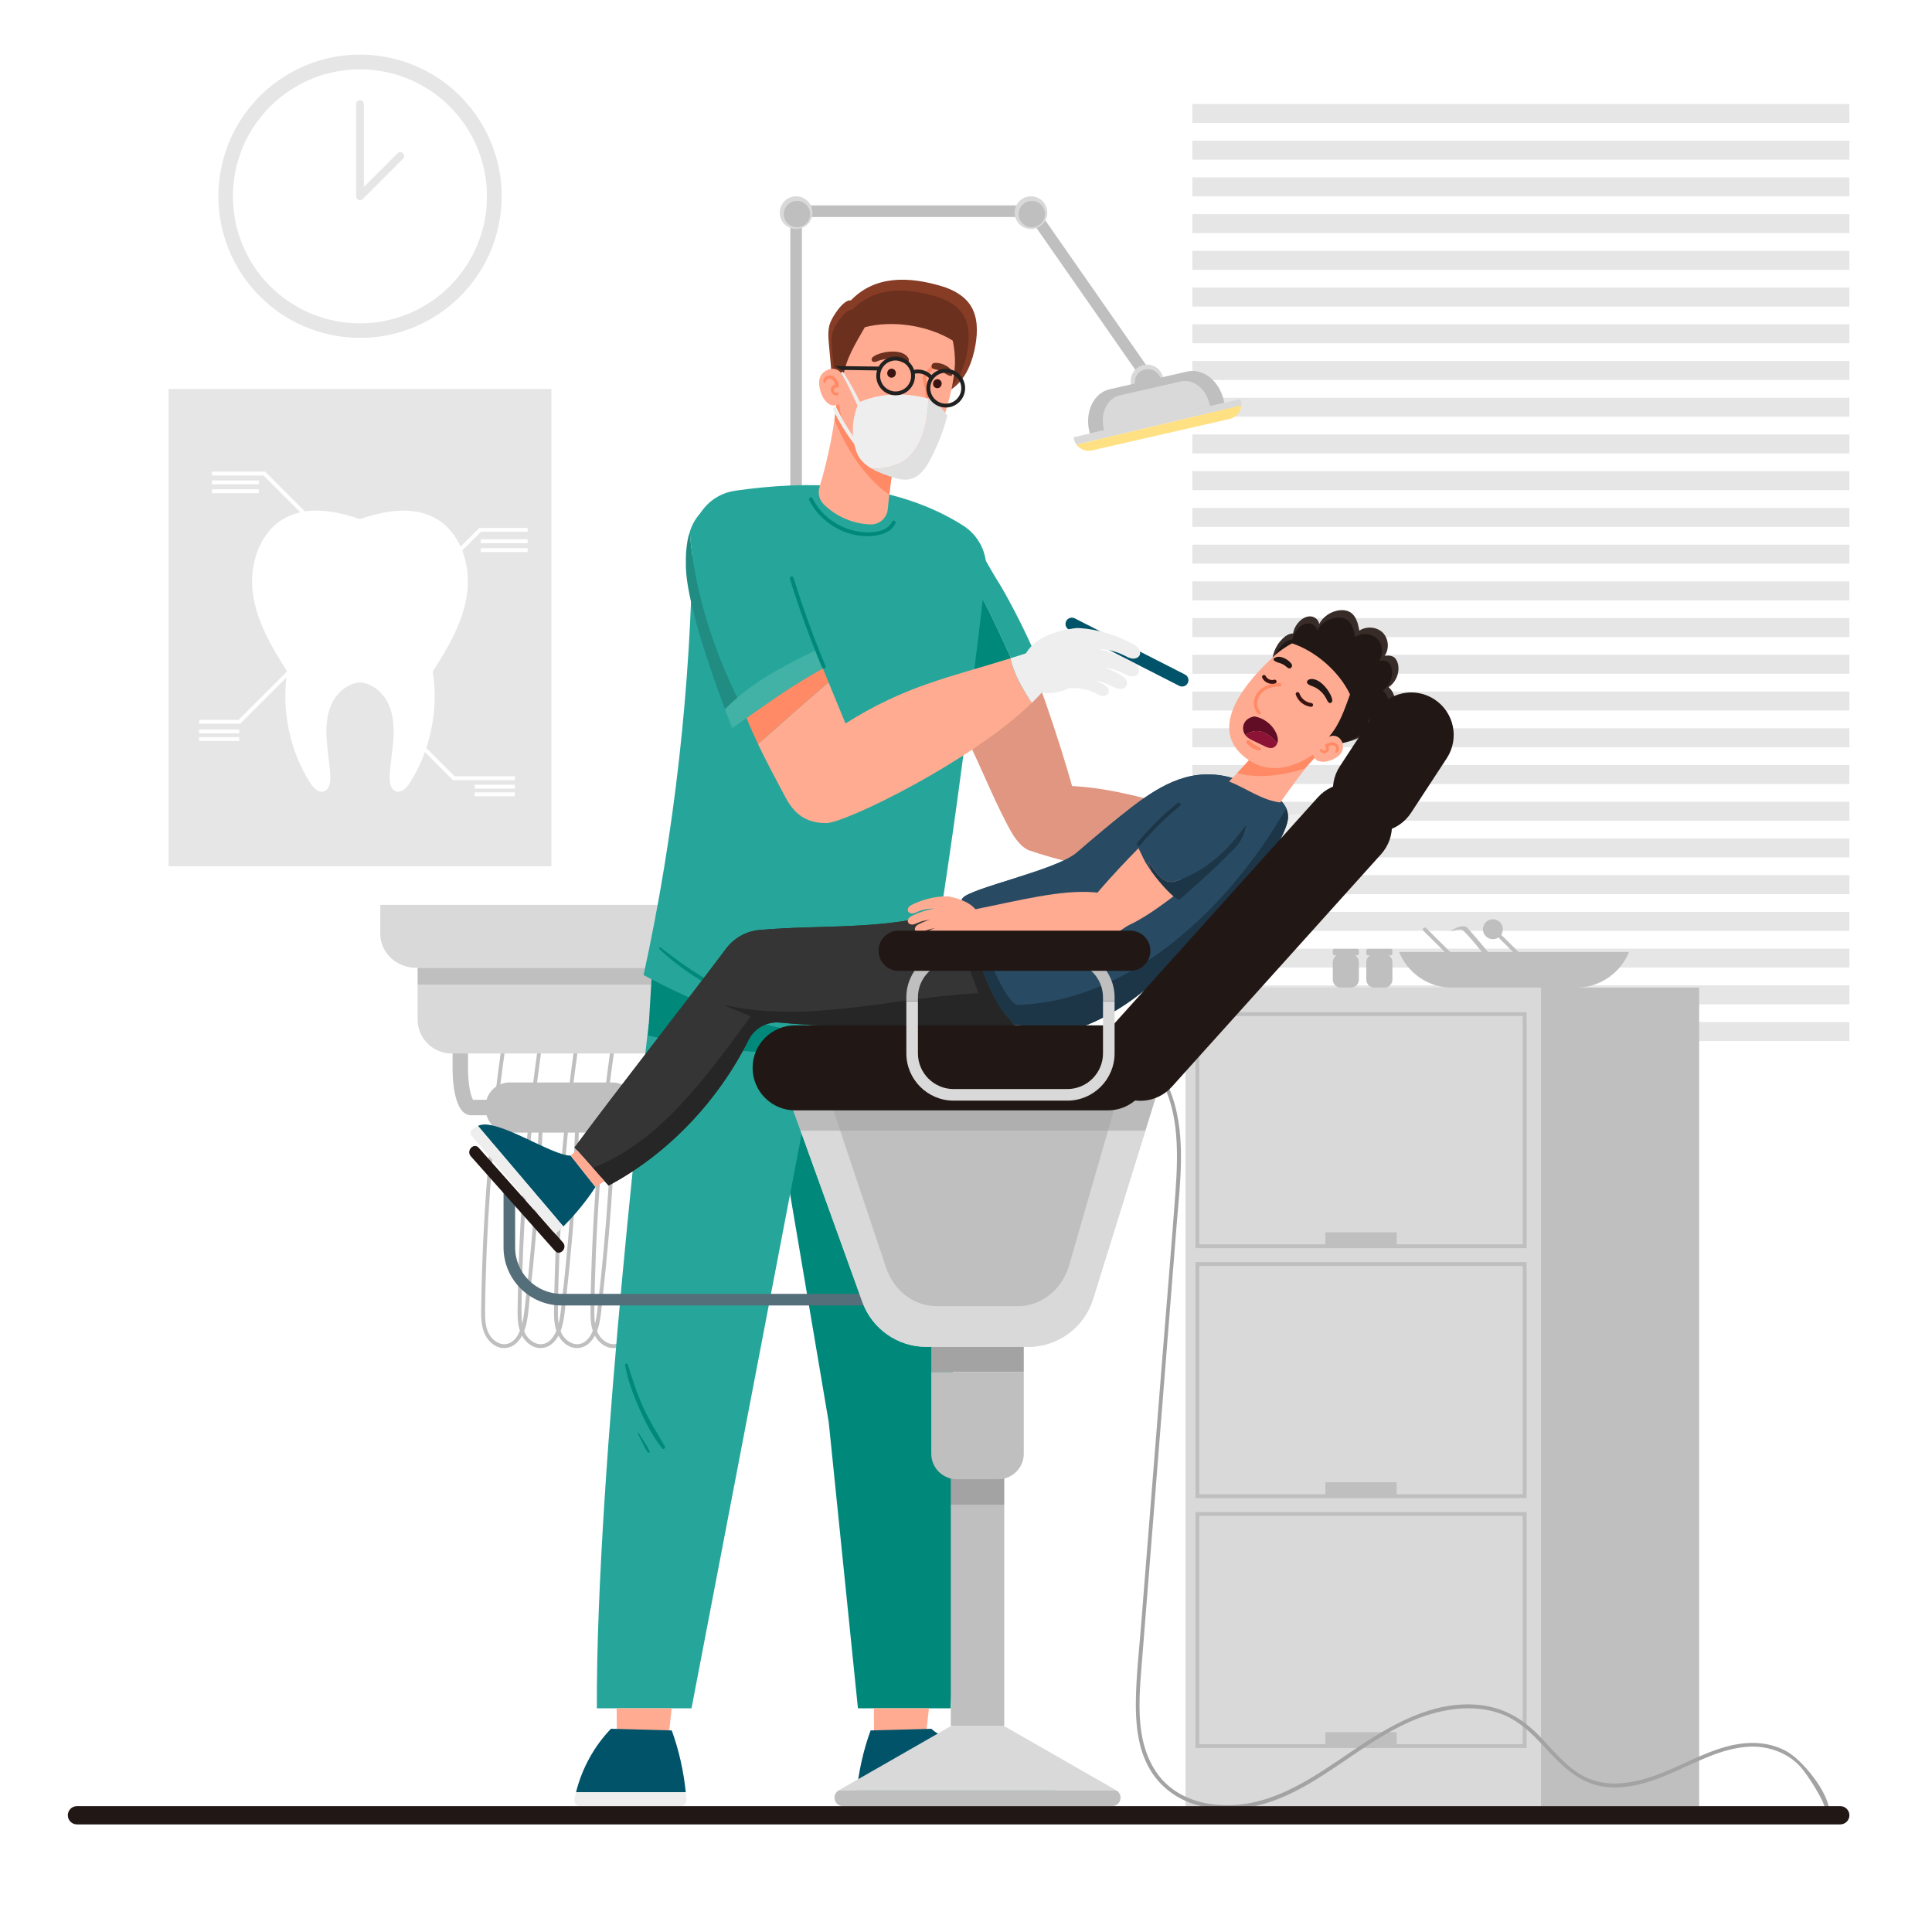 <svg xmlns="http://www.w3.org/2000/svg" xmlns:xlink="http://www.w3.org/1999/xlink" x="0px" y="0px" viewBox="0 0 500 500" style="enable-background:new 0 0 500 500;" xml:space="preserve"><g id="BACKGROUND">	<rect style="fill:#FFFFFF;" width="500" height="500"></rect>	<g>		<g>			<rect x="308.577" y="26.907" style="fill:#E6E6E6;" width="170.045" height="4.91"></rect>			<rect x="308.577" y="36.411" style="fill:#E6E6E6;" width="170.045" height="4.91"></rect>			<rect x="308.577" y="45.915" style="fill:#E6E6E6;" width="170.045" height="4.91"></rect>			<rect x="308.577" y="55.419" style="fill:#E6E6E6;" width="170.045" height="4.91"></rect>			<rect x="308.577" y="64.924" style="fill:#E6E6E6;" width="170.045" height="4.91"></rect>			<rect x="308.577" y="74.427" style="fill:#E6E6E6;" width="170.045" height="4.91"></rect>			<rect x="308.577" y="83.932" style="fill:#E6E6E6;" width="170.045" height="4.91"></rect>			<rect x="308.577" y="93.436" style="fill:#E6E6E6;" width="170.045" height="4.91"></rect>			<rect x="308.577" y="102.94" style="fill:#E6E6E6;" width="170.045" height="4.91"></rect>			<rect x="308.577" y="112.444" style="fill:#E6E6E6;" width="170.045" height="4.91"></rect>			<rect x="308.577" y="121.948" style="fill:#E6E6E6;" width="170.045" height="4.91"></rect>			<rect x="308.577" y="131.452" style="fill:#E6E6E6;" width="170.045" height="4.91"></rect>			<rect x="308.577" y="140.956" style="fill:#E6E6E6;" width="170.045" height="4.91"></rect>			<rect x="308.577" y="150.46" style="fill:#E6E6E6;" width="170.045" height="4.91"></rect>			<rect x="308.577" y="159.964" style="fill:#E6E6E6;" width="170.045" height="4.91"></rect>			<rect x="308.577" y="169.468" style="fill:#E6E6E6;" width="170.045" height="4.91"></rect>			<rect x="308.577" y="178.972" style="fill:#E6E6E6;" width="170.045" height="4.91"></rect>			<rect x="308.577" y="188.477" style="fill:#E6E6E6;" width="170.045" height="4.91"></rect>			<rect x="308.577" y="197.981" style="fill:#E6E6E6;" width="170.045" height="4.91"></rect>			<rect x="308.577" y="207.485" style="fill:#E6E6E6;" width="170.045" height="4.91"></rect>			<rect x="308.577" y="216.989" style="fill:#E6E6E6;" width="170.045" height="4.91"></rect>			<rect x="308.577" y="226.493" style="fill:#E6E6E6;" width="170.045" height="4.91"></rect>			<rect x="308.577" y="235.997" style="fill:#E6E6E6;" width="170.045" height="4.91"></rect>			<rect x="308.577" y="245.501" style="fill:#E6E6E6;" width="170.045" height="4.91"></rect>			<rect x="308.577" y="255.005" style="fill:#E6E6E6;" width="170.045" height="4.91"></rect>			<rect x="308.577" y="264.509" style="fill:#E6E6E6;" width="170.045" height="4.91"></rect>		</g>		<g>							<ellipse transform="matrix(0.162 -0.987 0.987 0.162 27.933 134.511)" style="fill:#E6E6E6;" cx="93.166" cy="50.809" rx="36.645" ry="36.645"></ellipse>							<ellipse transform="matrix(0.707 -0.707 0.707 0.707 -8.639 80.76)" style="fill:#FFFFFF;" cx="93.166" cy="50.809" rx="32.877" ry="32.877"></ellipse>							<polyline style="fill:none;stroke:#E6E6E6;stroke-width:2;stroke-linecap:round;stroke-linejoin:round;stroke-miterlimit:10;" points="    93.166,26.924 93.166,50.809 103.588,40.387    "></polyline>		</g>		<g>			<g>				<rect x="43.627" y="100.663" style="fill:#E6E6E6;" width="99.078" height="123.512"></rect>				<path style="fill:#FFFFFF;" d="M112.614,134.085c-5.86-3.217-13.062-1.924-19.448,0.262c-6.386-2.186-13.588-3.48-19.448-0.262     c-6.548,3.595-9.264,11.977-8.293,19.384c0.971,7.407,4.902,14.058,8.933,20.347c-1.627,9.669,0.618,20.669,5.986,28.874     c0.79,1.207,2.03,2.519,3.42,2.133c1.459-0.405,1.787-2.309,1.728-3.821c-0.127-3.216-0.741-6.395-0.959-9.606     c-0.218-3.211-0.013-6.549,1.4-9.441c1.381-2.826,4.11-5.13,7.234-5.364c3.124,0.234,5.853,2.538,7.234,5.364     c1.413,2.892,1.618,6.23,1.4,9.441c-0.218,3.211-0.832,6.39-0.959,9.606c-0.06,1.513,0.269,3.416,1.728,3.821     c1.389,0.386,2.63-0.926,3.419-2.133c5.368-8.205,7.613-19.205,5.986-28.874c4.031-6.289,7.961-12.94,8.933-20.347     C121.879,146.062,119.162,137.68,112.614,134.085z"></path>			</g>			<polyline style="fill:none;stroke:#FFFFFF;stroke-miterlimit:10;" points="82.304,136.457 68.398,122.55 54.842,122.55    "></polyline>			<polyline style="fill:none;stroke:#FFFFFF;stroke-miterlimit:10;" points="108.077,192.039 117.445,201.408 133.23,201.408        "></polyline>			<polyline style="fill:none;stroke:#FFFFFF;stroke-miterlimit:10;" points="112.253,149.126 124.246,137.133 136.542,137.133        "></polyline>			<polyline style="fill:none;stroke:#FFFFFF;stroke-miterlimit:10;" points="76.095,172.654 61.956,186.794 51.53,186.794    "></polyline>			<g>				<line style="fill:none;stroke:#FFFFFF;stroke-miterlimit:10;" x1="124.397" y1="142.362" x2="136.542" y2="142.362"></line>				<line style="fill:none;stroke:#FFFFFF;stroke-miterlimit:10;" x1="124.397" y1="140.057" x2="136.542" y2="140.057"></line>			</g>			<g>				<line style="fill:none;stroke:#FFFFFF;stroke-miterlimit:10;" x1="54.842" y1="127.132" x2="66.987" y2="127.132"></line>				<line style="fill:none;stroke:#FFFFFF;stroke-miterlimit:10;" x1="54.842" y1="124.828" x2="66.987" y2="124.828"></line>			</g>			<g>				<line style="fill:none;stroke:#FFFFFF;stroke-miterlimit:10;" x1="51.53" y1="191.274" x2="61.917" y2="191.274"></line>				<line style="fill:none;stroke:#FFFFFF;stroke-miterlimit:10;" x1="51.53" y1="189.303" x2="61.917" y2="189.303"></line>			</g>			<g>				<line style="fill:none;stroke:#FFFFFF;stroke-miterlimit:10;" x1="122.843" y1="205.561" x2="133.23" y2="205.561"></line>				<line style="fill:none;stroke:#FFFFFF;stroke-miterlimit:10;" x1="122.843" y1="203.591" x2="133.23" y2="203.591"></line>			</g>		</g>		<g>			<rect x="306.912" y="255.585" style="fill:#BFBFBF;" width="132.831" height="211.837"></rect>			<rect x="306.912" y="255.585" style="fill:#D9D9D9;" width="91.901" height="211.837"></rect>			<g>				<rect x="309.881" y="262.45" style="fill:none;stroke:#BFBFBF;stroke-miterlimit:10;" width="84.703" height="60.076"></rect>				<rect x="343.003" y="318.923" style="fill:#BFBFBF;" width="18.46" height="3.603"></rect>			</g>			<g>				<rect x="309.881" y="327.133" style="fill:none;stroke:#BFBFBF;stroke-miterlimit:10;" width="84.703" height="60.076"></rect>				<rect x="343.003" y="383.605" style="fill:#BFBFBF;" width="18.46" height="3.603"></rect>			</g>			<g>				<rect x="309.881" y="391.816" style="fill:none;stroke:#BFBFBF;stroke-miterlimit:10;" width="84.703" height="60.076"></rect>				<rect x="343.003" y="448.288" style="fill:#BFBFBF;" width="18.46" height="3.603"></rect>			</g>		</g>		<g>			<path style="fill:#BFBFBF;" d="M362.085,246.369c2.184,5.401,7.469,9.217,13.653,9.217h32.198c6.184,0,11.47-3.815,13.653-9.217    H362.085z"></path>			<g>				<path style="fill:#BFBFBF;" d="M349.622,255.585h-2.646c-1.134,0-2.054-0.92-2.054-2.054v-4.538c0-1.134,0.92-2.054,2.054-2.054     h2.646c1.134,0,2.054,0.92,2.054,2.054v4.538C351.676,254.666,350.757,255.585,349.622,255.585z"></path>				<path style="fill:#BFBFBF;" d="M351.255,247.236h-5.911c-0.233,0-0.422-0.189-0.422-0.421v-0.838     c0-0.233,0.189-0.422,0.422-0.422h5.911c0.233,0,0.421,0.189,0.421,0.422v0.838     C351.676,247.047,351.487,247.236,351.255,247.236z"></path>			</g>			<g>				<path style="fill:#BFBFBF;" d="M358.3,255.585h-2.646c-1.134,0-2.054-0.92-2.054-2.054v-4.538c0-1.134,0.92-2.054,2.054-2.054     h2.646c1.134,0,2.054,0.92,2.054,2.054v4.538C360.354,254.666,359.434,255.585,358.3,255.585z"></path>				<path style="fill:#BFBFBF;" d="M359.932,247.236h-5.911c-0.233,0-0.422-0.189-0.422-0.421v-0.838     c0-0.233,0.189-0.422,0.422-0.422h5.911c0.233,0,0.421,0.189,0.421,0.422v0.838     C360.354,247.047,360.165,247.236,359.932,247.236z"></path>			</g>			<path style="fill:#BFBFBF;" d="M378.875,249.904c-3.264-3.241-6.529-6.483-9.794-9.724c-0.457-0.454-1.165,0.253-0.707,0.707    c3.265,3.241,6.529,6.483,9.794,9.724C378.625,251.065,379.333,250.358,378.875,249.904z"></path>			<path style="fill:#BFBFBF;" d="M387.297,249.06c-1.612-2.105-7.224-8.644-7.545-8.971c-0.892-0.911-3.466,0.076-4.373,0.972    c0.8-0.263,2.334-0.788,3.074-0.387c0.74,0.401,6.303,6.828,7.953,9.798"></path>			<g>				<path style="fill:#BFBFBF;" d="M397.007,250.353c-3.265-3.241-6.529-6.483-9.794-9.724c-0.457-0.454-1.165,0.253-0.707,0.707     c3.265,3.241,6.529,6.483,9.794,9.724C396.757,251.514,397.464,250.808,397.007,250.353z"></path>				<path style="fill:#BFBFBF;" d="M388.938,240.483c0,1.425-1.155,2.581-2.581,2.581c-1.425,0-2.58-1.155-2.58-2.581     c0-1.425,1.155-2.58,2.58-2.58C387.783,237.903,388.938,239.058,388.938,240.483z"></path>			</g>		</g>	</g></g><g id="OBJECTS">	<g>		<g>			<polygon style="fill:#BFBFBF;" points="207.533,250 204.533,250 204.533,53.16 267.828,53.16 296.765,94.689 294.304,96.404     266.261,56.16 207.533,56.16    "></polygon>		</g>		<g>			<g>				<path style="fill:#BFBFBF;" d="M139.724,282.98c-0.269,10.569-0.806,21.131-1.618,31.673     c-0.403,5.229-0.872,10.454-1.409,15.671c-0.271,2.629-0.558,5.257-0.862,7.882c-0.227,1.955-0.439,3.904-1.117,5.765     c-0.528,1.448-1.405,3.029-2.901,3.65c-1.882,0.781-3.851-0.297-4.931-1.867c-1.331-1.936-1.373-4.415-1.353-6.677     c0.024-2.614,0.082-5.228,0.153-7.84c0.284-10.484,0.882-20.96,1.793-31.408c0.914-10.486,2.143-20.944,3.689-31.356     c0.193-1.302,0.392-2.603,0.595-3.903c0.098-0.63-0.865-0.901-0.964-0.266c-1.68,10.773-3.031,21.596-4.042,32.453     c-1.011,10.852-1.684,21.736-2.017,32.63c-0.084,2.754-0.147,5.509-0.188,8.265c-0.035,2.386-0.163,4.899,0.72,7.165     c0.693,1.777,2.129,3.405,4.022,3.913c1.638,0.439,3.342-0.101,4.516-1.298c2.774-2.829,2.836-7.525,3.25-11.194     c0.615-5.458,1.156-10.925,1.625-16.397c0.933-10.904,1.574-21.834,1.923-32.772c0.043-1.362,0.082-2.725,0.117-4.087     C140.74,282.336,139.74,282.337,139.724,282.98z"></path>				<path style="fill:#BFBFBF;" d="M149.153,282.98c-0.269,10.569-0.806,21.131-1.618,31.673     c-0.403,5.229-0.873,10.454-1.409,15.671c-0.27,2.629-0.558,5.257-0.862,7.882c-0.227,1.955-0.439,3.904-1.117,5.765     c-0.528,1.448-1.405,3.029-2.901,3.65c-1.882,0.781-3.851-0.297-4.931-1.867c-1.331-1.936-1.373-4.415-1.352-6.677     c0.024-2.614,0.082-5.228,0.153-7.84c0.284-10.484,0.882-20.96,1.793-31.408c0.914-10.486,2.143-20.944,3.689-31.356     c0.193-1.302,0.392-2.603,0.594-3.903c0.098-0.63-0.865-0.901-0.964-0.266c-1.68,10.773-3.031,21.596-4.042,32.453     c-1.011,10.852-1.684,21.736-2.017,32.63c-0.084,2.754-0.147,5.509-0.188,8.265c-0.035,2.386-0.163,4.899,0.72,7.165     c0.693,1.777,2.129,3.405,4.022,3.913c1.638,0.439,3.342-0.101,4.516-1.298c2.774-2.829,2.836-7.525,3.25-11.194     c0.615-5.458,1.156-10.925,1.625-16.397c0.933-10.904,1.574-21.834,1.923-32.772c0.043-1.362,0.082-2.725,0.117-4.087     C150.169,282.336,149.169,282.337,149.153,282.98z"></path>				<path style="fill:#BFBFBF;" d="M158.582,282.98c-0.269,10.569-0.806,21.131-1.618,31.673     c-0.403,5.229-0.872,10.454-1.409,15.671c-0.27,2.629-0.558,5.257-0.862,7.882c-0.227,1.955-0.439,3.904-1.117,5.765     c-0.528,1.448-1.405,3.029-2.901,3.65c-1.882,0.781-3.851-0.297-4.931-1.867c-1.331-1.936-1.373-4.415-1.352-6.677     c0.024-2.614,0.082-5.228,0.153-7.84c0.284-10.484,0.882-20.96,1.793-31.408c0.914-10.486,2.143-20.944,3.689-31.356     c0.193-1.302,0.392-2.603,0.594-3.903c0.098-0.63-0.865-0.901-0.964-0.266c-1.68,10.773-3.031,21.596-4.042,32.453     c-1.011,10.852-1.684,21.736-2.017,32.63c-0.084,2.754-0.147,5.509-0.188,8.265c-0.035,2.386-0.163,4.899,0.72,7.165     c0.693,1.777,2.129,3.405,4.022,3.913c1.638,0.439,3.342-0.101,4.516-1.298c2.774-2.829,2.837-7.525,3.25-11.194     c0.615-5.458,1.156-10.925,1.625-16.397c0.933-10.904,1.574-21.834,1.923-32.772c0.043-1.362,0.082-2.725,0.117-4.087     C159.599,282.336,158.598,282.337,158.582,282.98z"></path>				<path style="fill:#BFBFBF;" d="M168.011,282.98c-0.269,10.569-0.806,21.131-1.618,31.673     c-0.403,5.229-0.872,10.454-1.409,15.671c-0.27,2.629-0.558,5.257-0.862,7.882c-0.227,1.955-0.439,3.904-1.117,5.765     c-0.528,1.448-1.405,3.029-2.901,3.65c-1.882,0.781-3.851-0.297-4.931-1.867c-1.331-1.936-1.373-4.415-1.352-6.677     c0.024-2.614,0.082-5.228,0.153-7.84c0.284-10.484,0.882-20.96,1.793-31.408c0.914-10.486,2.143-20.944,3.689-31.356     c0.193-1.302,0.392-2.603,0.595-3.903c0.098-0.63-0.865-0.901-0.964-0.266c-1.68,10.773-3.031,21.596-4.042,32.453     c-1.011,10.852-1.684,21.736-2.017,32.63c-0.084,2.754-0.147,5.509-0.188,8.265c-0.036,2.386-0.163,4.899,0.72,7.165     c0.693,1.777,2.129,3.405,4.022,3.913c1.638,0.439,3.342-0.101,4.516-1.298c2.774-2.829,2.836-7.525,3.25-11.194     c0.615-5.458,1.156-10.925,1.625-16.397c0.933-10.904,1.574-21.834,1.923-32.772c0.043-1.362,0.082-2.725,0.117-4.087     C169.028,282.336,168.028,282.337,168.011,282.98z"></path>			</g>			<g>				<path style="fill:#D9D9D9;" d="M98.418,241.685c0,4.852,4.169,8.785,9.313,8.785h151.991c5.143,0,9.313-3.933,9.313-8.785     v-7.495H98.418V241.685z"></path>				<g>					<g>						<path style="fill:#BFBFBF;" d="M167.923,288.63h-45.981c-4.585,0-4.817-9.942-4.817-11.936V266.22h55.616v10.475       C172.74,278.688,172.508,288.63,167.923,288.63z M122.43,284.63h45.005c0.526-0.87,1.305-3.662,1.305-7.936v-6.475h-47.616       v6.475C121.125,280.968,121.904,283.76,122.43,284.63z"></path>					</g>				</g>				<g>					<g>						<path style="fill:#BFBFBF;" d="M125.685,286.318v0.624c0,3.41,2.764,6.174,6.175,6.174h26.613c3.41,0,6.174-2.764,6.174-6.174       v-0.624c0-3.41-2.764-6.175-6.174-6.175h-26.613C128.449,280.144,125.685,282.908,125.685,286.318z"></path>					</g>				</g>				<rect x="108.077" y="250.47" style="fill:#BFBFBF;" width="160.957" height="4.331"></rect>				<path style="fill:#D9D9D9;" d="M108.077,254.801v9.048c0,4.852,3.933,8.785,8.785,8.785h143.387     c4.852,0,8.785-3.933,8.785-8.785v-9.048H108.077z"></path>			</g>		</g>		<g>			<g>				<g>					<path style="fill:#E09680;" d="M318.518,213.12c-18.97-5.783-34.296-10.864-48.101-9.525c-2.849,4.251-4.884,9.28-5.451,14.383      c-0.1,0.899,0.417,1.759,1.271,2.057c14.647,5.129,35.213,7.914,51.428,5.288C319.813,221.18,319.669,217.04,318.518,213.12z"></path>					<path style="fill:#EEEEEE;" d="M317.665,225.324c2.633-0.426,5.156-0.991,7.515-1.716l1.756-7.967      c-2.885-0.844-5.689-1.69-8.417-2.522C319.669,217.04,319.813,221.18,317.665,225.324z"></path>					<g>						<g>							<path style="fill:#EEEEEE;" d="M350.511,215.174c0.549,0.324,1.103,0.675,1.48,1.189c0.377,0.514,0.545,1.229,0.257,1.798        c-0.347,0.686-1.238,0.936-1.995,0.804c-0.757-0.132-1.424-0.557-2.099-0.924c-2.308-1.254-4.941-1.903-7.568-1.865        c-1.355,0.02-2.716,0.218-4.058,0.038c-4.639-0.621-4.548-6.055,0.421-5.592C341.685,211.064,346.431,212.77,350.511,215.174        z"></path>							<path style="fill:#EEEEEE;" d="M350.085,219.784c0.549,0.324,1.103,0.675,1.48,1.189c0.378,0.514,0.545,1.229,0.257,1.798        c-0.347,0.685-1.238,0.936-1.995,0.804c-0.757-0.132-1.424-0.557-2.099-0.924c-2.308-1.254-4.941-1.903-7.568-1.865        c-1.354,0.02-2.715,0.218-4.058,0.038c-4.639-0.621-4.548-6.055,0.421-5.592        C341.259,215.673,346.005,217.379,350.085,219.784z"></path>							<path style="fill:#EEEEEE;" d="M346.835,222.907c0.549,0.324,1.103,0.675,1.48,1.189c0.378,0.514,0.545,1.229,0.257,1.798        c-0.347,0.686-1.238,0.936-1.995,0.804c-0.757-0.132-1.424-0.557-2.099-0.924c-2.308-1.254-4.941-1.903-7.568-1.865        c-1.354,0.02-2.715,0.218-4.058,0.038c-4.639-0.62-4.548-6.055,0.421-5.592C338.01,218.797,342.756,220.502,346.835,222.907z        "></path>							<path style="fill:#EEEEEE;" d="M342.406,225.264c0.448,0.264,0.901,0.551,1.209,0.97c0.308,0.419,0.445,1.004,0.21,1.468        c-0.283,0.56-1.01,0.764-1.628,0.657c-0.618-0.108-1.163-0.455-1.714-0.754c-1.884-1.024-4.034-1.553-6.178-1.522        c-1.106,0.016-2.217,0.178-3.313,0.031c-3.788-0.507-3.713-4.943,0.344-4.565C335.2,221.908,339.075,223.301,342.406,225.264        z"></path>							<path style="fill:#EEEEEE;" d="M336.341,210.597c-2.928,0.193-4.617,0.505-7.382,1.49c-2.764,0.984-5.345,2.832-6.578,5.494        c-1.233,2.662-0.808,6.181,1.453,8.051c1.347,1.114,3.156,1.539,4.904,1.541c3.619,0.004,7.199-1.756,9.406-4.624        c2.207-2.868,2.992-6.779,2.061-10.277L336.341,210.597z"></path>						</g>					</g>					<path style="fill:#D7CCC8;" d="M343.037,214.119c-1.337,2.726-4.452,2.379-6.969,1.897c-0.279-0.053-0.496,0.071-0.601,0.335      c-0.735,1.844-2.279,3.362-4.172,3.993c-1.772,0.59-3.541,0.347-5.281-0.204c-0.219-0.069-0.329,0.233-0.155,0.355      c1.688,1.182,4.053,1.297,5.957,0.627c1.997-0.703,3.533-2.196,4.402-4.096c2.707,0.463,6.657,0.693,7.662-2.538      C344.031,214,343.272,213.641,343.037,214.119z"></path>				</g>				<g>					<path style="fill:#E09680;" d="M267.707,174.054c2.893,6.712,11.494,33.222,11.532,37.385      c0.038,4.163-10.996,10.142-14.021,8.03c-2.126-1.484-3.536-4.133-4.854-6.67c-4.046-7.794-7.283-16.224-11.329-24.018      L267.707,174.054z"></path>					<path style="fill:#26A69A;" d="M269.885,176.986c1.732-1.603-8.148-21.216-12.117-27.33      c-2.164-3.334-8.155-16.121-13.082-14.011c-0.327,0.14-0.604,0.346-0.844,0.598c8.736,14.304,16.052,29.149,22.152,44.513      C266.643,180.191,269.254,177.571,269.885,176.986z"></path>					<path style="fill:#00897B;" d="M243.841,136.242c-3.155,3.299,0.641,15.525,0.542,19.3c-0.163,6.247,0.208,12.509,1.108,18.694      c0.217,1.49,4.008,17.738,4.102,17.689c5.883-3.058,11.399-6.818,16.401-11.17      C259.894,165.392,252.578,150.546,243.841,136.242z"></path>				</g>			</g>			<g>				<g>					<g>						<path style="fill:#00897B;" d="M235.19,258.841c-35.62,3.918-35.096,24.299-35.096,24.299l14.385,84.949l7.552,74.019h23.966       C253.235,344.817,235.19,258.841,235.19,258.841z"></path>						<path style="fill:#26A69A;" d="M209.666,281.972c0,0,15.845-10.152,17.701-19.035l-59.479,2.115       c0,0-13.677,114.721-13.424,177.056h24.501L209.666,281.972z"></path>						<path style="fill:#FFAB91;" d="M159.591,442.108c0.006,2.318,0.021,4.571,0.05,6.735h13.445l0.751-6.735H159.591z"></path>						<path style="fill:#FFAB91;" d="M226.159,442.108c0.005,2.318,0.021,4.571,0.049,6.735h13.445l0.751-6.735H226.159z"></path>						<path style="fill:#00897B;" d="M221.918,271.863c3.145-3.158,5.898-6.761,6.612-10.18l-59.853-9.418       c0,0-0.744,13.036-0.973,15.722C185.624,272.157,203.955,273.716,221.918,271.863z"></path>					</g>					<g>						<path style="fill:#015369;" d="M173.847,447.835l-15.736-0.432c-4.385,4.563-7.511,10.304-9.04,16.443h28.412       C176.909,458.383,175.737,453.008,173.847,447.835z"></path>						<path style="fill:#EEEEEE;" d="M149.071,463.846c-0.146,0.588-0.297,1.175-0.414,1.77c-0.183,0.933,0.515,1.807,1.465,1.807       h26.049c0.868,0,1.565-0.738,1.497-1.603c-0.052-0.659-0.116-1.317-0.186-1.973H149.071z"></path>					</g>					<g>						<path style="fill:#015369;" d="M225.31,447.835l15.736-0.432c4.385,4.563,30.791,10.304,32.321,16.443h-51.692       C222.249,458.383,223.42,453.008,225.31,447.835z"></path>						<path style="fill:#EEEEEE;" d="M273.366,463.846c0.146,0.588,0.297,1.175,0.414,1.77c0.183,0.933-0.515,1.807-1.465,1.807       h-49.329c-0.868,0-1.565-0.738-1.497-1.603c0.052-0.659,0.116-1.317,0.185-1.973H273.366z"></path>					</g>				</g>				<path style="fill:#00897B;" d="M172.061,374.317c-1.951-3.353-3.992-6.619-5.608-10.156c-1.634-3.575-2.801-7.291-3.984-11.031     c-0.145-0.457-0.795-0.267-0.71,0.196c0.708,3.883,2.115,7.663,3.71,11.262c1.592,3.591,3.441,7.185,5.899,10.264     C171.686,375.25,172.307,374.74,172.061,374.317z"></path>				<path style="fill:#00897B;" d="M166.789,373.236c-0.481-0.788-0.978-1.562-1.475-2.34c-0.095-0.149-0.313-0.019-0.236,0.138     c0.401,0.816,0.798,1.63,1.215,2.437c0.413,0.797,0.785,1.654,1.325,2.373c0.085,0.114,0.213,0.174,0.352,0.115     c0.117-0.049,0.216-0.202,0.163-0.333C167.795,374.782,167.263,374.013,166.789,373.236z"></path>			</g>			<path style="fill:#26A69A;" d="M255.157,148.339c0.579-4.927-1.766-9.707-5.956-12.363c-8.89-5.635-19.367-8.782-29.886-9.901    c-9.654-1.027-19.386-0.449-29.02,0.913c-6.278,0.887-10.966,6.206-11.039,12.546c-0.433,37.781-4.637,75.997-12.7,112.807    c23.198,12.466,47.243,19.258,71.842,14.38C245.28,228.792,250.64,186.762,255.157,148.339z"></path>			<path style="fill:#00897B;" d="M224.771,265.04c-3.819-0.271-7.622-0.413-11.42-0.956c-3.707-0.53-7.377-1.313-10.978-2.338    c-7.309-2.079-14.355-5.147-20.848-9.095c-3.673-2.233-7.129-4.754-10.511-7.401c-0.264-0.207-0.575,0.169-0.333,0.397    c5.569,5.26,12.268,9.441,19.198,12.661c6.985,3.246,14.438,5.515,22.046,6.719c4.191,0.663,8.571,1.16,12.817,0.868    C225.216,265.863,225.265,265.075,224.771,265.04z"></path>			<path style="fill:#00897B;" d="M230.875,134.971c-1.385,2.993-5.872,3.043-8.648,2.61c-3.199-0.499-6.238-1.971-8.61-4.175    c-1.368-1.271-2.487-2.765-3.315-4.438c-0.286-0.577-1.148-0.071-0.864,0.505c3.133,6.326,10.7,10.382,17.716,9.04    c1.846-0.353,3.756-1.25,4.584-3.037C232.007,134.896,231.146,134.387,230.875,134.971z"></path>			<g>				<path style="fill:#26A69A;" d="M200.277,142.174c-1.209-2.939-2.448-5.93-4.484-8.37c-2.036-2.441-5.032-4.29-8.208-4.164     c-3.705,0.147-6.898,2.985-8.444,6.356c-0.245,0.534-0.444,1.082-0.625,1.636c1.09,14.759,5.73,29.378,12.285,42.926     c6.081-5.162,13.096-8.699,20.229-12.238C207.446,159.605,203.862,150.889,200.277,142.174z"></path>				<g>					<path style="fill:#42B2A7;" d="M187.615,183.502c0.639,1.688,1.275,3.326,1.896,4.886c7.78-5.428,15.303-10.775,23.445-15.383      c-0.642-1.561-1.284-3.123-1.926-4.684C202.615,172.495,194.36,176.657,187.615,183.502z"></path>					<path style="fill:#208C82;" d="M177.514,146.901c0.204,7.941,5.241,23.763,10.101,36.601c1.028-1.043,2.094-2.016,3.186-2.944      c-6.554-13.548-11.195-28.167-12.285-42.926C177.557,140.579,177.434,143.781,177.514,146.901z"></path>					<path style="fill:#FFAB91;" d="M218.809,187.233c-1.459-3.547-2.917-7.094-4.376-10.64      c-6.171,5.156-12.085,10.587-18.267,15.95c2.212,4.667,4.651,9.177,7.103,13.788c2.379,4.473,5.458,6.681,10.562,6.69      c4.855,0.008,37.629-15.952,53.214-31.121c-2.45-3.652-4.652-7.425-5.539-11.533      C245.222,175.444,234.394,177.432,218.809,187.233z"></path>					<path style="fill:#EEEEEE;" d="M266.513,168.76c-1.736,0.577-3.389,1.101-5.007,1.606c0.886,4.108,3.089,7.88,5.539,11.533      c1.608-1.565,3.034-3.122,4.226-4.652C269.736,174.52,268.046,171.488,266.513,168.76z"></path>					<path style="fill:#FF8A65;" d="M212.957,173.004c-8.142,4.609-11.97,7.374-19.749,12.803c0.917,2.301,1.914,4.535,2.958,6.736      c6.182-5.363,12.097-10.793,18.267-15.95C213.941,175.396,213.449,174.2,212.957,173.004z"></path>				</g>				<path style="fill:#00897B;" d="M213.671,172.408c-3.128-7.488-5.896-15.124-8.293-22.877c-0.19-0.613-1.155-0.351-0.964,0.266     c2.397,7.753,5.165,15.389,8.293,22.877C212.951,173.258,213.919,173.002,213.671,172.408z"></path>				<path style="fill:#015369;" d="M305.184,177.493l-28.537-14.539c-0.808-0.412-1.129-1.401-0.718-2.209l0,0     c0.412-0.808,1.401-1.129,2.209-0.718l28.537,14.539c0.808,0.412,1.129,1.401,0.718,2.209l0,0     C306.981,177.584,305.992,177.905,305.184,177.493z"></path>				<g>					<g>						<path style="fill:#EEEEEE;" d="M293.102,166.631c0.56,0.304,1.126,0.636,1.521,1.137s0.587,1.21,0.319,1.788       c-0.323,0.697-1.204,0.979-1.965,0.873c-0.761-0.106-1.442-0.507-2.13-0.85c-2.35-1.173-5.004-1.73-7.628-1.601       c-1.353,0.067-2.706,0.312-4.054,0.179c-4.658-0.459-4.755-5.893,0.227-5.603       C284.139,162.829,288.942,164.369,293.102,166.631z"></path>						<path style="fill:#EEEEEE;" d="M292.836,171.252c0.56,0.305,1.126,0.636,1.521,1.137c0.395,0.5,0.587,1.21,0.319,1.788       c-0.323,0.697-1.204,0.979-1.965,0.873c-0.761-0.106-1.442-0.507-2.13-0.85c-2.35-1.173-5.004-1.73-7.628-1.601       c-1.353,0.067-2.706,0.312-4.054,0.179c-4.658-0.459-4.755-5.893,0.227-5.603C283.873,167.45,288.676,168.99,292.836,171.252z       "></path>						<path style="fill:#EEEEEE;" d="M289.697,174.486c0.56,0.305,1.126,0.636,1.521,1.137c0.395,0.5,0.587,1.21,0.319,1.788       c-0.323,0.697-1.204,0.979-1.965,0.873c-0.761-0.106-1.443-0.507-2.13-0.85c-2.35-1.173-5.004-1.73-7.628-1.601       c-1.353,0.067-2.706,0.312-4.054,0.179c-4.658-0.459-4.755-5.894,0.227-5.603       C280.734,170.684,285.536,172.224,289.697,174.486z"></path>						<path style="fill:#EEEEEE;" d="M285.352,176.995c0.457,0.249,0.919,0.52,1.242,0.928c0.323,0.408,0.479,0.988,0.26,1.46       c-0.264,0.569-0.983,0.799-1.605,0.713c-0.621-0.086-1.178-0.414-1.739-0.694c-1.919-0.958-4.086-1.413-6.228-1.307       c-1.105,0.055-2.21,0.255-3.31,0.146c-3.803-0.375-3.882-4.812,0.185-4.575C278.034,173.891,281.955,175.148,285.352,176.995z       "></path>						<path style="fill:#EEEEEE;" d="M278.782,162.547c-2.919,0.294-4.597,0.665-7.325,1.745c-2.728,1.079-5.243,3.015-6.383,5.719       c-1.14,2.703-0.593,6.206,1.731,7.996c1.385,1.067,3.207,1.429,4.955,1.37c3.617-0.122,7.134-2.005,9.24-4.948       c2.106-2.943,2.755-6.879,1.703-10.342L278.782,162.547z"></path>					</g>				</g>			</g>			<g>				<g>					<g>						<g>							<path style="fill:#FFAB91;" d="M216.716,102.248c-0.737,8.076-2.292,16.076-4.633,23.84c-0.473,1.57-0.064,3.275,1.102,4.428        c3.218,3.184,7.688,5.111,12.185,5.2c2.286,0.045,4.201-1.738,4.398-4.016c0.453-5.228,1.158-10.146,2.191-15.459        C228.54,109.965,223.057,105.551,216.716,102.248z"></path>							<path style="fill:#FF8A65;" d="M231.96,116.243c-3.42-6.278-8.903-10.692-15.244-13.994        c-0.194,2.125-0.448,4.244-0.755,6.356c2.896,7.3,7.769,14.997,14.19,19.447C230.592,124.139,231.171,120.301,231.96,116.243        z"></path>						</g>						<path style="fill:#873C26;" d="M215.517,100.017c-0.33-3.62-0.66-7.241-0.99-10.861c-0.173-1.892-0.335-3.86,0.34-5.636       c0.675-1.775,3.465-6.076,5.341-5.783c6.21-6.453,14.875-6.241,23.458-3.687c2.952,0.878,5.859,2.428,7.522,5.021       c1.919,2.994,1.862,6.842,1.24,10.343c-0.741,4.172-2.359,8.451-5.74,11.005c-3.219,2.432-7.491,2.907-11.526,2.908       C228.324,103.331,222.002,102.185,215.517,100.017z"></path>						<path style="fill:#6C301E;" d="M216.283,100.698c-0.305-3.341-0.609-6.681-0.914-10.022c-0.159-1.745-0.309-3.562,0.313-5.2       c0.623-1.638,3.197-5.607,4.929-5.336c5.73-5.955,13.726-5.759,21.647-3.402c2.724,0.811,5.407,2.241,6.941,4.633       c1.771,2.763,1.718,6.313,1.144,9.545c-0.684,3.85-2.177,7.798-5.296,10.155c-2.97,2.244-6.913,2.682-10.635,2.684       C228.101,103.756,222.267,102.698,216.283,100.698z"></path>						<g>							<path style="fill:#FFAB91;" d="M247.14,94.068c-0.415,11.382-8.541,31.196-14.543,29.478        c-8.105-2.597-14.615-10.494-15.437-18.965c0.014,0.145-1.017,0.509-1.97,0.288c-0.941-0.218-2.012-1.554-2.399-2.422        c-0.748-1.677-1.371-4.198,0.004-5.736c1.654-1.85,4.607-1.781,5.408,0.859c0.7-4.735,3.238-8.738,5.623-12.889        c7.194-1.886,16.392-0.46,22.719,3.448C246.961,89.715,247.199,92.43,247.14,94.068z"></path>							<path style="fill:#6C301E;" d="M235.114,92.73c-1.404-2.579-6.598-1.852-8.662-0.701c-0.377,0.21-0.835,0.484-0.875,0.962        c-0.021,0.248,0.077,0.483,0.311,0.595c0.53,0.254,1.138-0.118,1.643-0.281c0.669-0.216,1.36-0.348,2.062-0.383        c0.866-0.044,1.74,0.053,2.574,0.289c0.807,0.228,1.53,0.746,2.381,0.763C235.212,93.987,235.361,93.182,235.114,92.73z"></path>							<path style="fill:#3B1411;" d="M231.813,96.269c-0.021-0.143-0.076-0.273-0.166-0.39c-0.081-0.124-0.185-0.219-0.313-0.286        c-0.119-0.091-0.254-0.146-0.405-0.166c-0.099-0.004-0.198-0.007-0.297-0.011c-0.194,0.02-0.371,0.087-0.531,0.199        c-0.07,0.064-0.139,0.128-0.209,0.192c-0.128,0.154-0.209,0.329-0.244,0.526l-0.02,0.117        c-0.031,0.15-0.024,0.295,0.022,0.438c0.021,0.143,0.076,0.273,0.166,0.39c0.081,0.124,0.185,0.219,0.313,0.286        c0.119,0.091,0.254,0.146,0.405,0.166l0.297,0.01c0.194-0.02,0.371-0.087,0.531-0.199c0.07-0.064,0.139-0.128,0.209-0.192        c0.128-0.154,0.209-0.329,0.243-0.526l0.02-0.117C231.866,96.557,231.859,96.411,231.813,96.269z"></path>							<path style="fill:#3B1411;" d="M243.667,98.989c-0.021-0.143-0.076-0.273-0.166-0.39c-0.081-0.124-0.185-0.219-0.313-0.286        c-0.119-0.091-0.254-0.146-0.405-0.166c-0.099-0.004-0.198-0.007-0.297-0.011c-0.194,0.02-0.371,0.087-0.531,0.199        c-0.07,0.064-0.139,0.128-0.209,0.192c-0.128,0.154-0.209,0.329-0.244,0.526l-0.02,0.117        c-0.031,0.15-0.024,0.295,0.022,0.437c0.021,0.143,0.076,0.273,0.166,0.39c0.081,0.124,0.185,0.219,0.313,0.286        c0.119,0.091,0.254,0.146,0.405,0.166l0.297,0.011c0.194-0.02,0.371-0.087,0.531-0.199c0.07-0.064,0.139-0.128,0.209-0.192        c0.128-0.154,0.209-0.329,0.243-0.526l0.02-0.117C243.72,99.277,243.713,99.131,243.667,98.989z"></path>							<path style="fill:#FF8A65;" d="M240.25,105.784c0.194-1.814,0.142-3.649-0.148-5.451c-0.149-0.922-0.736-2.222-0.231-3.044        c0.501-0.816,1.316-1.457,1.904-2.208c0.256-0.326-0.169-0.849-0.513-0.557c-0.643,0.543-1.199,1.209-1.74,1.852        c-0.405,0.481-0.704,0.942-0.665,1.596c0.049,0.814,0.372,1.628,0.503,2.436c0.139,0.861,0.215,1.733,0.236,2.605        c0.04,1.66-0.087,3.431-0.552,5.034c-0.569,1.965-3.676,0.341-4.989,0.269c-0.352-0.019-0.657,0.425-0.317,0.685        c0.655,0.501,1.655,0.639,2.456,0.736c0.748,0.091,1.672,0.201,2.406-0.024C240.068,109.261,240.117,107.026,240.25,105.784z        "></path>							<path style="fill:#6C301E;" d="M246.359,96.272c-0.283-0.896-1.122-1.475-1.961-1.857c-0.816-0.372-1.684-0.558-2.58-0.491        c-0.413,0.031-0.726,0.399-0.74,0.798c-0.024,0.68,0.535,0.8,1.061,0.896c0.709,0.13,1.369,0.338,1.981,0.73        c0.411,0.263,2.533,1.819,2.317,0.273C246.421,96.501,246.394,96.384,246.359,96.272z"></path>							<path style="fill:#3B1411;" d="M234.806,114.423c-0.672-0.34-1.475-0.281-2.209-0.419c-0.745-0.141-1.457-0.375-2.151-0.678        c-0.675-0.295-1.319-0.65-1.912-1.088c-0.307-0.227-0.599-0.474-0.892-0.719c-0.279-0.233-0.566-0.566-0.943-0.613        c-0.249-0.031-0.408,0.15-0.413,0.385c-0.008,0.395,0.342,0.747,0.591,1.022c0.275,0.304,0.575,0.575,0.897,0.828        c0.673,0.53,1.418,0.995,2.201,1.346c0.765,0.343,1.588,0.59,2.412,0.741c0.825,0.151,1.728,0.303,2.478-0.133        C235.133,114.941,235.048,114.545,234.806,114.423z"></path>							<path style="fill:#FF8A65;" d="M232.652,116.523c-0.306-0.156-0.727-0.125-1.063-0.182c-0.304-0.051-0.677-0.138-0.927-0.219        c-0.318-0.102-0.632-0.226-0.936-0.362c-0.333-0.149-0.635-0.36-1.007-0.39c-0.393-0.032-0.598,0.336-0.421,0.668        c0.191,0.358,0.571,0.542,0.916,0.729c0.327,0.177,0.665,0.322,1.018,0.439c0.368,0.122,0.74,0.227,1.121,0.299        c0.388,0.074,0.88,0.193,1.258,0.051C233.073,117.381,233.077,116.739,232.652,116.523z"></path>							<path style="fill:#FF8A65;" d="M216.591,101.596c-0.363,0.058-0.817-0.199-0.826-0.613c-0.005-0.211,0.129-0.362,0.282-0.499        c0.148-0.132,0.345-0.191,0.523-0.163c0.283,0.045,0.547-0.191,0.516-0.481c-0.129-1.225-0.859-2.581-2.231-2.676        c-0.608-0.042-1.209,0.203-1.557,0.716c-0.163,0.24-0.237,0.521-0.213,0.808c0.014,0.166,0.144,0.611,0.404,0.445        c0.155-0.099,0.143-0.287,0.215-0.437c0.076-0.16,0.172-0.307,0.295-0.435c0.249-0.259,0.608-0.313,0.946-0.221        c0.676,0.184,1.024,0.801,1.178,1.443c-0.665,0.173-1.178,0.788-1.11,1.525c0.073,0.799,0.858,1.448,1.655,1.348        C217.156,102.295,217.076,101.518,216.591,101.596z"></path>						</g>					</g>				</g>				<g>					<path style="fill:#E0E0E0;" d="M240.349,103.162c-0.03-0.008-0.061-0.015-0.092-0.023c-0.122,5.741-1.286,12.154-5.988,15.916      c-2.307,1.538-5.501,2.333-8.673,2.222c1.668,0.97,3.613,1.655,5.493,2.275c1.484,0.49,3.094,0.813,4.605,0.412      c2.476-0.657,4.053-3.038,5.221-5.318c1.819-3.549,3.289-7.228,4.249-11.099C243.862,105.909,242.373,103.699,240.349,103.162z      "></path>					<path style="fill:#EEEEEE;" d="M222.572,104.007c-1.274-2.579-2.678-5.09-4.221-7.518c-0.344-0.542-0.875-0.192-0.528,0.354      c1.631,2.568,2.778,5.378,4.109,8.113c-0.999,2.496-1.379,5.226-1.145,7.902c-1.62-2.291-3.048-4.715-4.249-7.255      c-0.275-0.581-1.137-0.075-0.863,0.505c1.483,3.137,3.317,6.085,5.424,8.835c0.133,0.619,0.289,1.233,0.494,1.833      c0.697,2.044,2.185,3.443,4.004,4.502c3.172,0.111,6.365-0.684,8.673-2.222c4.702-3.761,5.866-10.175,5.988-15.916      C234.339,101.586,228.197,101.634,222.572,104.007z"></path>				</g>				<g>					<path style="fill:#212121;" d="M231.79,102.307c-2.762,0-5.009-2.247-5.009-5.009c0-2.762,2.247-5.009,5.009-5.009      c2.762,0,5.009,2.247,5.009,5.009C236.799,100.059,234.552,102.307,231.79,102.307z M231.79,93.289      c-2.211,0-4.009,1.798-4.009,4.009c0,2.21,1.798,4.009,4.009,4.009c2.211,0,4.009-1.798,4.009-4.009      C235.799,95.087,234.001,93.289,231.79,93.289z"></path>				</g>				<g>					<path style="fill:#212121;" d="M244.767,105.47c-2.762,0-5.009-2.246-5.009-5.008c0-2.762,2.247-5.009,5.009-5.009      c2.762,0,5.008,2.247,5.008,5.009C249.774,103.224,247.528,105.47,244.767,105.47z M244.767,96.453      c-2.211,0-4.009,1.798-4.009,4.009c0,2.21,1.798,4.008,4.009,4.008c2.21,0,4.008-1.798,4.008-4.008      C248.774,98.251,246.977,96.453,244.767,96.453z"></path>				</g>				<g>					<path style="fill:#212121;" d="M240.599,98.043c-0.97-1.216-2.742-1.733-4.214-1.228l-0.324-0.946      c1.855-0.635,4.094,0.015,5.319,1.55L240.599,98.043z"></path>				</g>				<g>					<polygon style="fill:#212121;" points="227.745,95.877 217.809,95.731 216.036,94.731 227.759,94.877      "></polygon>				</g>			</g>		</g>		<g>			<path style="fill:#546E7A;" d="M229.665,337.852h-84.32c-8.287,0-15.029-6.742-15.029-15.029V308.7c0-0.828,0.672-1.5,1.5-1.5    c0.828,0,1.5,0.672,1.5,1.5v14.122c0,6.633,5.397,12.029,12.029,12.029h84.32c0.828,0,1.5,0.672,1.5,1.5    S230.493,337.852,229.665,337.852z"></path>		</g>		<path style="fill:#211714;" d="M145.683,321.545c-7.264-8.166-14.528-16.333-21.792-24.499c-1.285-1.444-3.327,0.755-2.052,2.188   c7.264,8.166,14.528,16.333,21.792,24.499C144.915,325.177,146.958,322.979,145.683,321.545z"></path>		<g>			<g>				<path style="fill:#FFAB91;" d="M149.327,308.199c-1.515,1.32-2.992,2.599-4.417,3.819l-6.268-7.162l4.044-4.246L149.327,308.199     z"></path>				<g>					<g>						<path style="fill:#015369;" d="M154.112,307.194l-6.46-8.144c-4.686,0.183-19.512-10.097-23.948-7.653l22.096,26.008       C148.921,314.256,151.733,310.852,154.112,307.194z"></path>						<path style="fill:#EEEEEE;" d="M123.704,291.398c-0.425,0.234-0.851,0.465-1.267,0.718c-0.653,0.396-0.893,1.205-0.487,1.683       l21.086,24.819c0.371,0.437,1.124,0.401,1.628-0.086c0.384-0.371,0.762-0.748,1.137-1.126L123.704,291.398z"></path>					</g>					<path style="fill:#353535;" d="M271.16,239.378c-3.566-6.581-11.529-9.413-18.465-6.6l-4.563,1.85      c-15.846,6.426-34.279,4.519-51.514,6.043c-3.455,0.305-6.623,2.05-8.704,4.825c-12.699,16.938-26.77,34.674-39.221,51.467      c2.974,3.155,5.841,6.701,8.816,9.855c15.407-8.193,28.366-21.943,36.219-37.663c1.517-3.038,4.724-4.836,8.104-4.509      c17.846,1.723,66.345,3.082,69.997-1.87c2.994-4.06,3.537-14.047,1.608-18.708C272.866,242.686,272.077,241.068,271.16,239.378      z"></path>					<path style="fill:#353535;" d="M194.27,263.055c-2-1-5-2-7-3c22,5,44-2,66-3c-2.729-7.277-5.466-14.545-8.948-21.07      c-14.948,4.772-31.831,3.282-47.703,4.686c-3.455,0.305-6.623,2.05-8.704,4.825c-12.699,16.938-26.77,34.674-39.221,51.467      c1.593,1.689,3.155,3.489,4.719,5.282C170.905,295.55,183.213,278.06,194.27,263.055z"></path>					<path style="fill:#262626;" d="M273.438,244.068c-0.572-1.381-1.361-2.999-2.278-4.69c-3.566-6.581-11.529-9.413-18.465-6.6      l-4.563,1.85c-1.253,0.508-2.527,0.947-3.811,1.357c3.482,6.524,6.219,13.793,8.948,21.07c-22,1-44,8-66,3c2,1,5,2,7,3      c-11.056,15.005-23.365,32.495-40.857,39.19c1.357,1.556,2.715,3.108,4.097,4.573c15.407-8.193,28.366-21.943,36.219-37.663      c1.517-3.038,4.724-4.836,8.104-4.509c17.846,1.723,66.345,3.082,69.997-1.87C274.824,258.716,275.367,248.728,273.438,244.068      z"></path>				</g>				<polygon style="fill:#FFAB91;" points="147.652,299.05 149.327,297.643 156.455,305.68 154.112,307.194     "></polygon>			</g>			<path style="fill:#284B63;" d="M318.665,201.252c-9.982-2.703-17.707,1.457-25.702,7.588c-4.338,3.327-10.182,8.26-14.295,11.826    c-5.227,4.532-27.74,9.202-29.555,11.798c-1.742,2.49,0.065,4.594,1.115,7.415c2.292,6.162,3.945,11.774,6.925,17.79    c1.773,3.58,2.894,4.642,5.39,7.536c3.257,0.344,15.788,1.272,18.781,0.045c15.34-6.288,23.95-17.92,35.747-29    c5.023-4.718,14.41-16.935,16.074-23.411C334.809,206.363,325.541,203.113,318.665,201.252z"></path>			<path style="fill:#284B63;" d="M254.27,241.055c1,8,7,19,9,19c28.703-0.776,54.39-24.423,69.606-50.861    c-1.833-4.124-8.768-6.469-14.211-7.942c-9.982-2.703-17.707,1.457-25.702,7.588c-4.338,3.327-10.182,8.26-14.295,11.826    c-5.227,4.532-27.74,9.202-29.555,11.798c-1.742,2.49,0.065,4.594,1.115,7.415c1.067,2.868,1.998,5.615,2.986,8.341    C253.082,245.75,253.371,243.302,254.27,241.055z"></path>			<path style="fill:#1D3647;" d="M263.27,260.055c-2,0-8-11-9-19c-0.899,2.247-1.188,4.695-1.057,7.164    c1.135,3.131,2.347,6.233,3.94,9.449c1.773,3.58,2.894,4.642,5.39,7.536c3.257,0.344,15.788,1.272,18.781,0.045    c15.34-6.288,23.95-17.92,35.747-29c5.023-4.718,14.41-16.936,16.074-23.411c0.347-1.35,0.213-2.558-0.27-3.645    C317.66,235.632,291.973,259.279,263.27,260.055z"></path>			<g>				<g>					<path style="fill:#382C28;" d="M329.252,171.031c0.156-2.195,1.163-4.318,2.764-5.827c0.727-0.685,1.637-1.268,2.636-1.266      c0.199-1.215,0.774-2.237,1.635-3.117c0.762-0.778,1.803-1.36,2.89-1.299c1.087,0.061,2.158,0.916,2.206,2.004      c0.988-1.891,2.977-3.263,5.088-3.566c1.023-0.147,2.118-0.042,2.994,0.507c1.542,0.965,2.004,2.963,2.331,4.753      c1.792-1.229,4.56-1.027,6.08,0.526c1.52,1.554,1.723,4.221,0.457,5.987c0.975-0.174,2.199-0.077,2.803,0.708      c0.605,0.785,0.83,1.813,0.788,2.803c-0.078,1.817-1.051,3.575-2.549,4.605c1.303,1.092,1.977,3.047,1.321,4.616      c-0.65,1.553-2.186,2.533-3.7,3.267c-0.305,0.148-0.634,0.294-0.97,0.253c-0.337-0.04-0.665-0.345-0.602-0.679      c0.219,1.641-0.521,3.127-1.729,4.258c-1.208,1.131-2.777,1.801-4.362,2.277c-3.216,0.965-6.644,1.213-9.965,0.723      L329.252,171.031z"></path>					<path style="fill:#211714;" d="M329.358,172.25c0.148-2.078,1.101-4.088,2.616-5.516c0.688-0.649,1.55-1.2,2.495-1.199      c0.189-1.151,0.732-2.118,1.548-2.951c0.722-0.737,1.707-1.287,2.736-1.23c1.03,0.057,2.043,0.867,2.089,1.898      c0.936-1.79,2.819-3.089,4.817-3.376c0.969-0.139,2.005-0.04,2.835,0.48c1.46,0.914,1.897,2.805,2.207,4.5      c1.696-1.164,4.317-0.973,5.756,0.498c1.439,1.471,1.631,3.996,0.432,5.668c0.923-0.165,2.082-0.073,2.654,0.67      c0.573,0.743,0.786,1.717,0.746,2.654c-0.074,1.721-0.995,3.384-2.413,4.359c1.233,1.034,1.871,2.885,1.25,4.37      c-0.615,1.47-2.069,2.398-3.502,3.093c-0.289,0.14-0.6,0.278-0.919,0.24c-0.319-0.038-0.629-0.327-0.57-0.643      c0.207,1.554-0.493,2.96-1.637,4.031c-1.144,1.071-2.629,1.705-4.13,2.155c-3.044,0.913-6.29,1.149-9.434,0.684L329.358,172.25      z"></path>					<g>						<g>							<path style="fill:#FFAB91;" d="M340.82,195.517c-4.8-1.993-9.82-2.99-14.915-1.965c-2.479,3.057-4.89,5.747-7.592,8.441        c-0.081,0.081-0.146,0.171-0.216,0.259c4.288,1.671,8.468,4.844,13.241,5.427        C334.036,203.932,337.564,198.793,340.82,195.517z"></path>							<path style="fill:#FF8A65;" d="M325.905,193.552c5.095-1.025,10.114-0.028,14.915,1.965c-1.094,1.101-2.156,2.232-3.19,3.389        c-5.42,1.794-11.984,2.671-17.462,1.169C322.143,198.002,324.012,195.887,325.905,193.552z"></path>						</g>						<g>							<path style="fill:#FFAB91;" d="M330.131,169.422c-7.347,6.627-17.432,18.305-8.513,26.094        c5.569,4.864,12.134,3.924,18.233-0.255c-0.105,0.072,0.228,0.962,0.907,1.474c0.67,0.505,2.156,0.473,2.951,0.247        c1.534-0.437,3.56-1.429,3.817-3.203c0.309-2.134-1.383-4.063-3.588-3.123c2.762-3.108,4.012-7.033,5.446-10.937        c-2.756-5.845-8.835-11.177-14.966-13.212C333.129,167.113,331.189,168.468,330.131,169.422z"></path>							<path style="fill:#211714;" d="M338.816,175.834c2.431-0.771,5.248,2.811,5.849,4.774c0.11,0.359,0.233,0.806-0.03,1.13        c-0.136,0.168-0.339,0.256-0.553,0.186c-0.485-0.159-0.642-0.759-0.861-1.165c-0.289-0.538-0.643-1.036-1.061-1.481        c-0.516-0.549-1.122-1.014-1.787-1.368c-0.643-0.343-1.407-0.454-1.951-0.955        C337.998,176.563,338.389,175.97,338.816,175.834z"></path>							<path style="fill:#211714;" d="M330.19,170.113c0.757-0.304,1.609-0.06,2.327,0.292c0.699,0.343,1.303,0.823,1.752,1.462        c0.207,0.294,0.132,0.707-0.128,0.937c-0.443,0.392-0.832,0.081-1.186-0.219c-0.478-0.405-0.981-0.733-1.582-0.928        c-0.403-0.131-2.617-0.697-1.461-1.405C330.002,170.197,330.095,170.151,330.19,170.113z"></path>							<path style="fill:#FF8A65;" d="M323.26,191.603c0.274,0.117,0.488,0.414,0.714,0.607c0.204,0.174,0.469,0.373,0.663,0.495        c0.245,0.155,0.503,0.295,0.763,0.422c0.285,0.139,0.594,0.222,0.821,0.453c0.24,0.244,0.11,0.586-0.21,0.653        c-0.345,0.073-0.679-0.077-0.996-0.203c-0.3-0.119-0.585-0.264-0.86-0.434c-0.286-0.177-0.564-0.367-0.824-0.58        c-0.265-0.217-0.62-0.479-0.735-0.81C322.453,191.801,322.879,191.44,323.26,191.603z"></path>							<path style="fill:#FF8A65;" d="M342.156,193.974c0.164,0.274,0.588,0.433,0.869,0.209c0.143-0.114,0.169-0.287,0.175-0.466        c0.006-0.173-0.065-0.336-0.183-0.44c-0.187-0.164-0.177-0.471,0.033-0.613c0.888-0.598,2.197-0.867,3.026-0.007        c0.367,0.381,0.539,0.919,0.392,1.437c-0.069,0.242-0.214,0.448-0.419,0.593c-0.118,0.083-0.487,0.245-0.522-0.021        c-0.021-0.159,0.111-0.256,0.171-0.387c0.064-0.139,0.108-0.286,0.125-0.439c0.034-0.311-0.131-0.58-0.38-0.754        c-0.5-0.348-1.104-0.236-1.618,0.02c0.256,0.54,0.133,1.224-0.396,1.59c-0.573,0.397-1.443,0.236-1.82-0.35        C341.376,193.988,341.937,193.608,342.156,193.974z"></path>						</g>					</g>					<path style="fill:#FF8A65;" d="M331.196,176.775c-2.169,0.016-4.469,0.713-5.796,2.538c-1.202,1.653-1.262,3.968,0.2,5.486      c0.388,0.403,0.943-0.266,0.558-0.665c-1.207-1.254-0.947-3.243,0.093-4.501c1.226-1.483,3.169-1.978,5.021-1.992      C331.831,177.637,331.752,176.771,331.196,176.775z"></path>					<g>						<path style="fill:#610D25;" d="M330.55,192.368c0.058-0.151,0.106-0.307,0.13-0.465c0.109-0.713-0.086-1.441-0.376-2.102       c-0.036-0.082-0.073-0.163-0.112-0.244c-0.312-0.644-0.723-1.24-1.207-1.766c-0.487-0.53-1.048-0.991-1.662-1.367       c-0.61-0.374-1.272-0.665-1.962-0.853c-0.308-0.084-0.661-0.199-0.982-0.126c-0.326,0.075-0.676,0.204-0.977,0.349       c-0.65,0.313-1.192,0.857-1.473,1.524c-0.399,0.947-0.247,2.096,0.361,2.922C325.581,187.888,328.444,189.859,330.55,192.368z       "></path>						<path style="fill:#8C1335;" d="M322.291,190.239c0.039,0.053,0.074,0.11,0.117,0.16c0.534,0.625,1.296,0.999,2.037,1.355       c0.91,0.439,1.821,0.877,2.732,1.316c0.704,0.339,1.496,0.687,2.242,0.452c0.535-0.168,0.929-0.625,1.132-1.155       C328.444,189.859,325.581,187.888,322.291,190.239z"></path>					</g>				</g>				<path style="fill:#3B1411;" d="M339.324,181.934c-0.031-0.003-0.036-0.003-0.042-0.004c-0.009-0.002-0.007-0.002-0.025-0.005     c-0.05-0.009-0.099-0.017-0.149-0.027c-0.082-0.017-0.164-0.036-0.246-0.057c-0.097-0.026-0.194-0.056-0.289-0.089     c-0.04-0.014-0.079-0.028-0.118-0.044c-0.023-0.009-0.106-0.043-0.044-0.016c-0.17-0.072-0.335-0.159-0.494-0.254     c-0.087-0.052-0.172-0.107-0.255-0.165c-0.035-0.024-0.069-0.049-0.103-0.074c-0.027-0.021-0.027-0.02,0.001,0.001     c-0.02-0.016-0.04-0.031-0.059-0.048c-0.271-0.221-0.558-0.525-0.713-0.745c-0.107-0.151-0.204-0.309-0.289-0.473     c-0.04-0.077-0.077-0.155-0.112-0.234c-0.006-0.017-0.033-0.084-0.033-0.084c-0.018-0.047-0.034-0.095-0.05-0.143     c-0.086-0.256-0.344-0.424-0.615-0.349c-0.25,0.069-0.436,0.358-0.349,0.615c0.586,1.743,2.165,2.99,3.985,3.193     c0.269,0.03,0.5-0.251,0.5-0.5C339.824,182.138,339.594,181.964,339.324,181.934z"></path>				<path style="fill:#3B1411;" d="M330.368,176.255c-0.081-0.251-0.348-0.432-0.615-0.349c-0.06,0.019-0.121,0.036-0.183,0.049     c-0.032,0.007-0.064,0.013-0.096,0.019c-0.021-0.008-0.18,0.013-0.201,0.013c-0.063,0.001-0.126-0.001-0.188-0.005     c-0.03-0.002-0.061-0.005-0.091-0.008c-0.001,0,0,0-0.001,0c-0.062-0.013-0.124-0.023-0.185-0.038     c-0.067-0.017-0.134-0.036-0.2-0.058c-0.028-0.01-0.123-0.051-0.128-0.052c-0.101-0.05-0.202-0.099-0.297-0.16     c-0.042-0.027-0.082-0.056-0.123-0.086c-0.004-0.005-0.086-0.072-0.105-0.09c-0.046-0.043-0.091-0.087-0.133-0.133     c-0.026-0.028-0.05-0.056-0.074-0.085c-0.002-0.002-0.001-0.001-0.003-0.003c-0.074-0.111-0.144-0.22-0.202-0.34     c-0.114-0.236-0.47-0.318-0.684-0.179c-0.242,0.156-0.301,0.431-0.179,0.684c0.576,1.194,2.08,1.828,3.34,1.437     C330.268,176.793,330.453,176.518,330.368,176.255z"></path>			</g>			<g>				<g>					<g>						<path style="fill:#FFAB91;" d="M256.131,234.553c12.056-2.518,21.819-4.804,30.283-3.205c1.68,3.071,2.695,6.671,2.56,10.169       c-9.405,2.547-22.796,3.243-32.996,0.632c-1.605-0.411-3.134-0.901-4.552-1.481l-0.641-5.025       C252.616,235.282,254.397,234.915,256.131,234.553z"></path>						<g>							<path style="fill:#FFAB91;" d="M236.229,234.038c-0.358,0.169-0.72,0.356-0.982,0.652c-0.262,0.297-0.406,0.73-0.259,1.098        c0.176,0.443,0.713,0.648,1.189,0.609c0.476-0.039,0.912-0.265,1.35-0.454c1.497-0.647,3.162-0.901,4.785-0.731        c0.837,0.088,1.667,0.286,2.508,0.25c2.904-0.125,3.151-3.491,0.052-3.482C241.917,231.988,238.886,232.778,236.229,234.038z        "></path>							<path style="fill:#FFAB91;" d="M236.235,236.912c-0.358,0.17-0.72,0.356-0.982,0.653c-0.262,0.296-0.406,0.73-0.259,1.098        c0.176,0.443,0.713,0.648,1.189,0.609c0.475-0.039,0.912-0.265,1.35-0.454c1.497-0.647,3.163-0.901,4.785-0.731        c0.837,0.088,1.667,0.286,2.508,0.25c2.904-0.125,3.151-3.491,0.052-3.482C241.923,234.863,238.892,235.653,236.235,236.912z        "></path>							<path style="fill:#FFAB91;" d="M238.07,239.025c-0.358,0.169-0.72,0.356-0.982,0.652c-0.262,0.297-0.406,0.73-0.259,1.098        c0.176,0.443,0.713,0.648,1.189,0.609c0.475-0.039,0.912-0.265,1.35-0.454c1.498-0.647,3.163-0.901,4.785-0.731        c0.837,0.088,1.667,0.286,2.508,0.25c2.904-0.125,3.151-3.491,0.052-3.482C243.758,236.976,240.728,237.766,238.07,239.025z"></path>							<path style="fill:#FFAB91;" d="M240.678,240.73c-0.292,0.138-0.588,0.29-0.802,0.533c-0.214,0.242-0.331,0.596-0.212,0.896        c0.144,0.362,0.582,0.529,0.971,0.497s0.745-0.216,1.102-0.371c1.223-0.528,2.582-0.736,3.906-0.597        c0.683,0.072,1.361,0.234,2.048,0.204c2.371-0.102,2.572-2.85,0.042-2.843C245.322,239.057,242.848,239.702,240.678,240.73z"></path>							<path style="fill:#FFAB91;" d="M245.249,231.997c1.8,0.283,2.828,0.571,4.482,1.334c1.654,0.763,3.148,2.05,3.762,3.766        c0.614,1.715,0.155,3.868-1.348,4.899c-0.895,0.614-2.038,0.776-3.119,0.679c-2.239-0.2-4.355-1.488-5.56-3.385        c-1.205-1.897-1.472-4.36-0.701-6.471L245.249,231.997z"></path>						</g>					</g>					<g>						<path style="fill:#FFAB91;" d="M298.676,215.603c-3.416,2.989-15.325,15.549-16.459,17.872       c-1.134,2.324,3.452,8.625,5.712,8.25c1.589-0.264,2.897-1.687,4.504-2.441c4.933-2.316,10.128-6.479,14.479-9.766       L298.676,215.603z"></path>						<path style="fill:#284B63;" d="M304.27,228.055c7.907-2.636,13.59-8.051,18.223-14.633c0.318-2.481-0.251-5.054-1.806-7.185       c-0.018-0.024-0.036-0.049-0.054-0.073c-0.901-1.215-1.996-2.084-3.24-2.58c-1.211-0.483-2.563-0.612-4.021-0.35       c-0.444,0.08-0.878,0.194-1.307,0.324c-1.636,1.15-3.108,2.372-3.902,2.913c-3.741,2.55-6.816,5.782-10.522,8.383       c-0.934,0.655-2.402,2.036-2.814,3.1c-0.53,1.367-0.135,1.575,0.472,2.909c0.221,0.487,0.452,0.969,0.689,1.448       c0.474,0.962,1.211,2.117,2.067,3.304c-0.417-0.853-0.784-1.706-0.784-2.559C299.27,226.055,301.27,229.055,304.27,228.055z"></path>						<path style="fill:#1D3647;" d="M304.27,228.055c-3,1-5-2-7-5c0,0.853,0.367,1.706,0.784,2.559       c2.431,3.369,5.844,7.002,7.109,7.266c0.043,0.009,8.628-7.335,14.514-13.525c1.587-1.669,2.538-3.766,2.815-5.933       C317.859,220.003,312.177,225.419,304.27,228.055z"></path>					</g>				</g>				<path style="fill:#1D3647;" d="M304.671,207.863c-3.788,3.08-7.262,6.529-10.37,10.294c-0.407,0.493,0.297,1.204,0.707,0.707     c3.108-3.765,6.582-7.214,10.37-10.294C305.878,208.164,305.167,207.46,304.671,207.863z"></path>			</g>		</g>		<g>			<path style="fill:#A3A3A3;" d="M462.169,453.126c-4.96-2.606-10.434-2.494-15.706-1.009c-6.323,1.781-12.031,5.23-18.208,7.422    c-6.104,2.167-13.047,3.243-18.944-0.138c-4.754-2.725-8.051-7.392-11.961-11.166c-4.045-3.905-8.82-6.378-14.36-6.974    c-12.227-1.316-23.309,5.307-33.128,11.966c-9.782,6.634-19.907,13.882-32.068,13.965c-5,0.034-10.131-1.127-14.272-4.133    c-4.687-3.402-7.192-8.824-8.099-14.548c-0.974-6.15-0.368-12.445,0.122-18.612c0.599-7.543,1.198-15.086,1.797-22.629    c1.188-14.96,2.376-29.921,3.565-44.881c1.193-15.023,2.387-30.047,3.58-45.07c0.926-11.652,2.775-24.541-1.896-35.628    c-1.041-2.471-2.436-4.749-4.152-6.778c-0.411-0.486-1.093,0.224-0.684,0.707c7.651,9.049,7.252,22.108,6.423,33.355    c-1.086,14.731-2.335,29.45-3.504,44.174c-1.188,14.961-2.376,29.921-3.565,44.881c-0.594,7.48-1.188,14.961-1.782,22.441    c-0.533,6.709-1.313,13.458-1.371,20.195c-0.049,5.727,0.577,11.71,3.369,16.77c2.464,4.466,6.473,7.658,11.158,9.3    c4.711,1.651,9.845,1.784,14.726,0.98c5.582-0.919,10.762-3.273,15.655-6.132c10.751-6.281,20.329-15.089,32.54-18.292    c5.631-1.477,11.724-1.784,17.251,0.314c5.376,2.04,9.087,6.425,12.975,10.549c3.843,4.076,8.073,7.558,13.716,8.276    c6.263,0.797,12.497-1.436,18.163-3.96c6.044-2.692,12.151-5.956,18.836-6.411c5.065-0.345,10.459,1.482,13.873,5.487    c1.599,1.875,6.159,8.715,6.254,11.221c0.024,0.641,0.992,0.645,0.968,0C473.25,463.787,466.329,455.312,462.169,453.126z"></path>			<g>				<g>					<rect x="246.064" y="389.395" style="fill:#BFBFBF;" width="13.839" height="57.328"></rect>					<path style="fill:#A3A3A3;" d="M259.903,367.22c0-0.33-0.268-0.598-0.598-0.598h-12.643c-0.33,0-0.598,0.268-0.598,0.598      v22.175h13.839V367.22z"></path>				</g>				<path style="fill:#A3A3A3;" d="M264.954,348.231c0-3.648-2.957-6.605-6.605-6.605h-10.73c-3.648,0-6.605,2.957-6.605,6.605     v6.838h23.941V348.231z"></path>				<path style="fill:#BFBFBF;" d="M241.013,355.069v21.15c0,3.648,2.957,6.605,6.605,6.605h10.73c3.648,0,6.605-2.957,6.605-6.605     v-21.15H241.013z"></path>				<path style="fill:#D9D9D9;" d="M288.897,463.331l-28.488-16.318c-0.331-0.19-0.707-0.29-1.089-0.29h-12.673     c-0.382,0-0.757,0.1-1.089,0.29l-28.488,16.318c-0.031,0.018-0.056,0.04-0.086,0.059h71.998     C288.953,463.371,288.928,463.349,288.897,463.331z"></path>				<path style="fill:#BFBFBF;" d="M288.982,463.39h-71.998c-1.831,1.155-1.035,4.032,1.174,4.032h69.65     C290.017,467.422,290.813,464.545,288.982,463.39z"></path>				<g>					<path style="fill:#D9D9D9;" d="M204.389,284.846l18.788,52.097c2.514,6.972,9.13,11.619,16.542,11.619h26.369      c7.701,0,14.505-5.01,16.791-12.363l18.606-59.839L204.389,284.846z"></path>					<path style="fill:#D9D9D9;" d="M207.191,292.617l15.985,44.326c2.514,6.972,9.13,11.619,16.542,11.619h26.369      c7.7,0,14.505-5.01,16.791-12.363l13.551-43.581H207.191z"></path>					<path style="fill:#BFBFBF;" d="M214.433,283.609l14.901,44.506c1.994,5.956,7.241,9.926,13.119,9.926h20.914      c6.107,0,11.504-4.28,13.317-10.562l14.756-51.12L214.433,283.609z"></path>					<polygon style="opacity:0.57;fill:#A3A3A3;" points="301.484,276.36 204.389,284.846 207.191,292.617 296.429,292.617      "></polygon>				</g>			</g>			<g>				<path style="fill:#211714;" d="M374.422,196.24l-9.248,14.123c-3.329,5.084-10.15,6.507-15.234,3.178h0     c-5.084-3.329-6.507-10.15-3.178-15.234l9.248-14.123c3.329-5.084,10.15-6.507,15.234-3.178l0,0     C376.328,184.336,377.751,191.156,374.422,196.24z"></path>				<path style="fill:#211714;" d="M286.715,287.363h-80.938c-6.077,0-11.004-4.927-11.004-11.004l0,0     c0-6.077,4.927-11.004,11.004-11.004h80.938c6.077,0,11.004,4.926,11.004,11.004l0,0     C297.719,282.437,292.792,287.363,286.715,287.363z"></path>				<path style="fill:#211714;" d="M357.417,221.073l-54.132,60.172c-4.064,4.518-11.022,4.886-15.54,0.821h0     c-4.518-4.064-4.886-11.022-0.821-15.54l54.132-60.172c4.065-4.518,11.022-4.886,15.54-0.821l0,0     C361.114,209.598,361.482,216.555,357.417,221.073z"></path>			</g>			<g>				<g>					<path style="fill:#D9D9D9;" d="M285.455,259.107v13.498c0,5.096-4.146,9.241-9.241,9.241h-29.412      c-5.096,0-9.241-4.146-9.241-9.241v-13.498h-3v13.498c0,6.75,5.491,12.241,12.241,12.241h29.412      c6.75,0,12.241-5.491,12.241-12.241v-13.498H285.455z"></path>					<path style="fill:#BFBFBF;" d="M237.561,258.107c0-5.096,4.145-9.241,9.241-9.241h29.412c5.096,0,9.241,4.146,9.241,9.241v1h3      v-1c0-6.75-5.491-12.241-12.241-12.241h-29.412c-6.75,0-12.241,5.491-12.241,12.241v1h3V258.107z"></path>				</g>				<path style="fill:#211714;" d="M292.521,251.251h-59.957c-2.871,0-5.198-2.327-5.198-5.198l0,0c0-2.871,2.327-5.198,5.198-5.198     h59.957c2.871,0,5.198,2.327,5.198,5.198l0,0C297.719,248.924,295.392,251.251,292.521,251.251z"></path>			</g>		</g>		<g>			<path style="fill:#D9D9D9;" d="M301.086,98.589c0,2.335-1.893,4.227-4.228,4.227c-2.335,0-4.227-1.893-4.227-4.227    c0-2.335,1.893-4.227,4.227-4.227C299.193,94.361,301.086,96.254,301.086,98.589z"></path>			<path style="fill:#BFBFBF;" d="M300.493,98.958c0,1.884-1.528,3.412-3.412,3.412c-1.884,0-3.412-1.527-3.412-3.412    s1.527-3.412,3.412-3.412C298.966,95.546,300.493,97.074,300.493,98.958z"></path>			<g>				<path style="fill:#D9D9D9;" d="M321.174,103.723l-0.103-0.451l-43.253,9.892l0.103,0.451c0.125,0.547,0.362,1.037,0.677,1.46     l42.643-10.153C321.274,104.529,321.267,104.128,321.174,103.723z"></path>				<path style="fill:#FFE082;" d="M278.598,115.075c0.9,1.211,2.456,1.846,4.021,1.488l35.607-8.143     c1.707-0.39,2.877-1.842,3.016-3.498L278.598,115.075z"></path>				<path style="fill:#BFBFBF;" d="M316.705,103.598c-1.153-5.043-5.379-8.378-9.438-7.45l-20.115,4.6     c-4.059,0.928-6.414,5.769-5.261,10.812l0.146,0.639l34.813-7.962L316.705,103.598z"></path>				<path style="fill:#D9D9D9;" d="M313.04,104.579c-0.908-3.972-4.237-6.599-7.434-5.868l-15.844,3.623     c-3.197,0.731-5.052,4.544-4.144,8.516l0.115,0.503l27.421-6.271L313.04,104.579z"></path>			</g>		</g>		<g>			<circle style="fill:#D9D9D9;" cx="266.814" cy="55.036" r="4.227"></circle>			<circle style="fill:#BFBFBF;" cx="267.038" cy="55.405" r="3.412"></circle>		</g>		<g>			<path style="fill:#D9D9D9;" d="M210.261,55.036c0,2.335-1.893,4.227-4.227,4.227c-2.335,0-4.227-1.893-4.227-4.227    c0-2.335,1.893-4.227,4.227-4.227C208.368,50.809,210.261,52.701,210.261,55.036z"></path>			<circle style="fill:#BFBFBF;" cx="206.257" cy="55.405" r="3.412"></circle>		</g>	</g>	<path style="fill:#211714;" d="M476.256,472.155H19.92c-1.307,0-2.366-1.059-2.366-2.366l0,0c0-1.307,1.059-2.366,2.366-2.366  h456.336c1.307,0,2.366,1.059,2.366,2.366l0,0C478.622,471.095,477.563,472.155,476.256,472.155z"></path></g></svg>